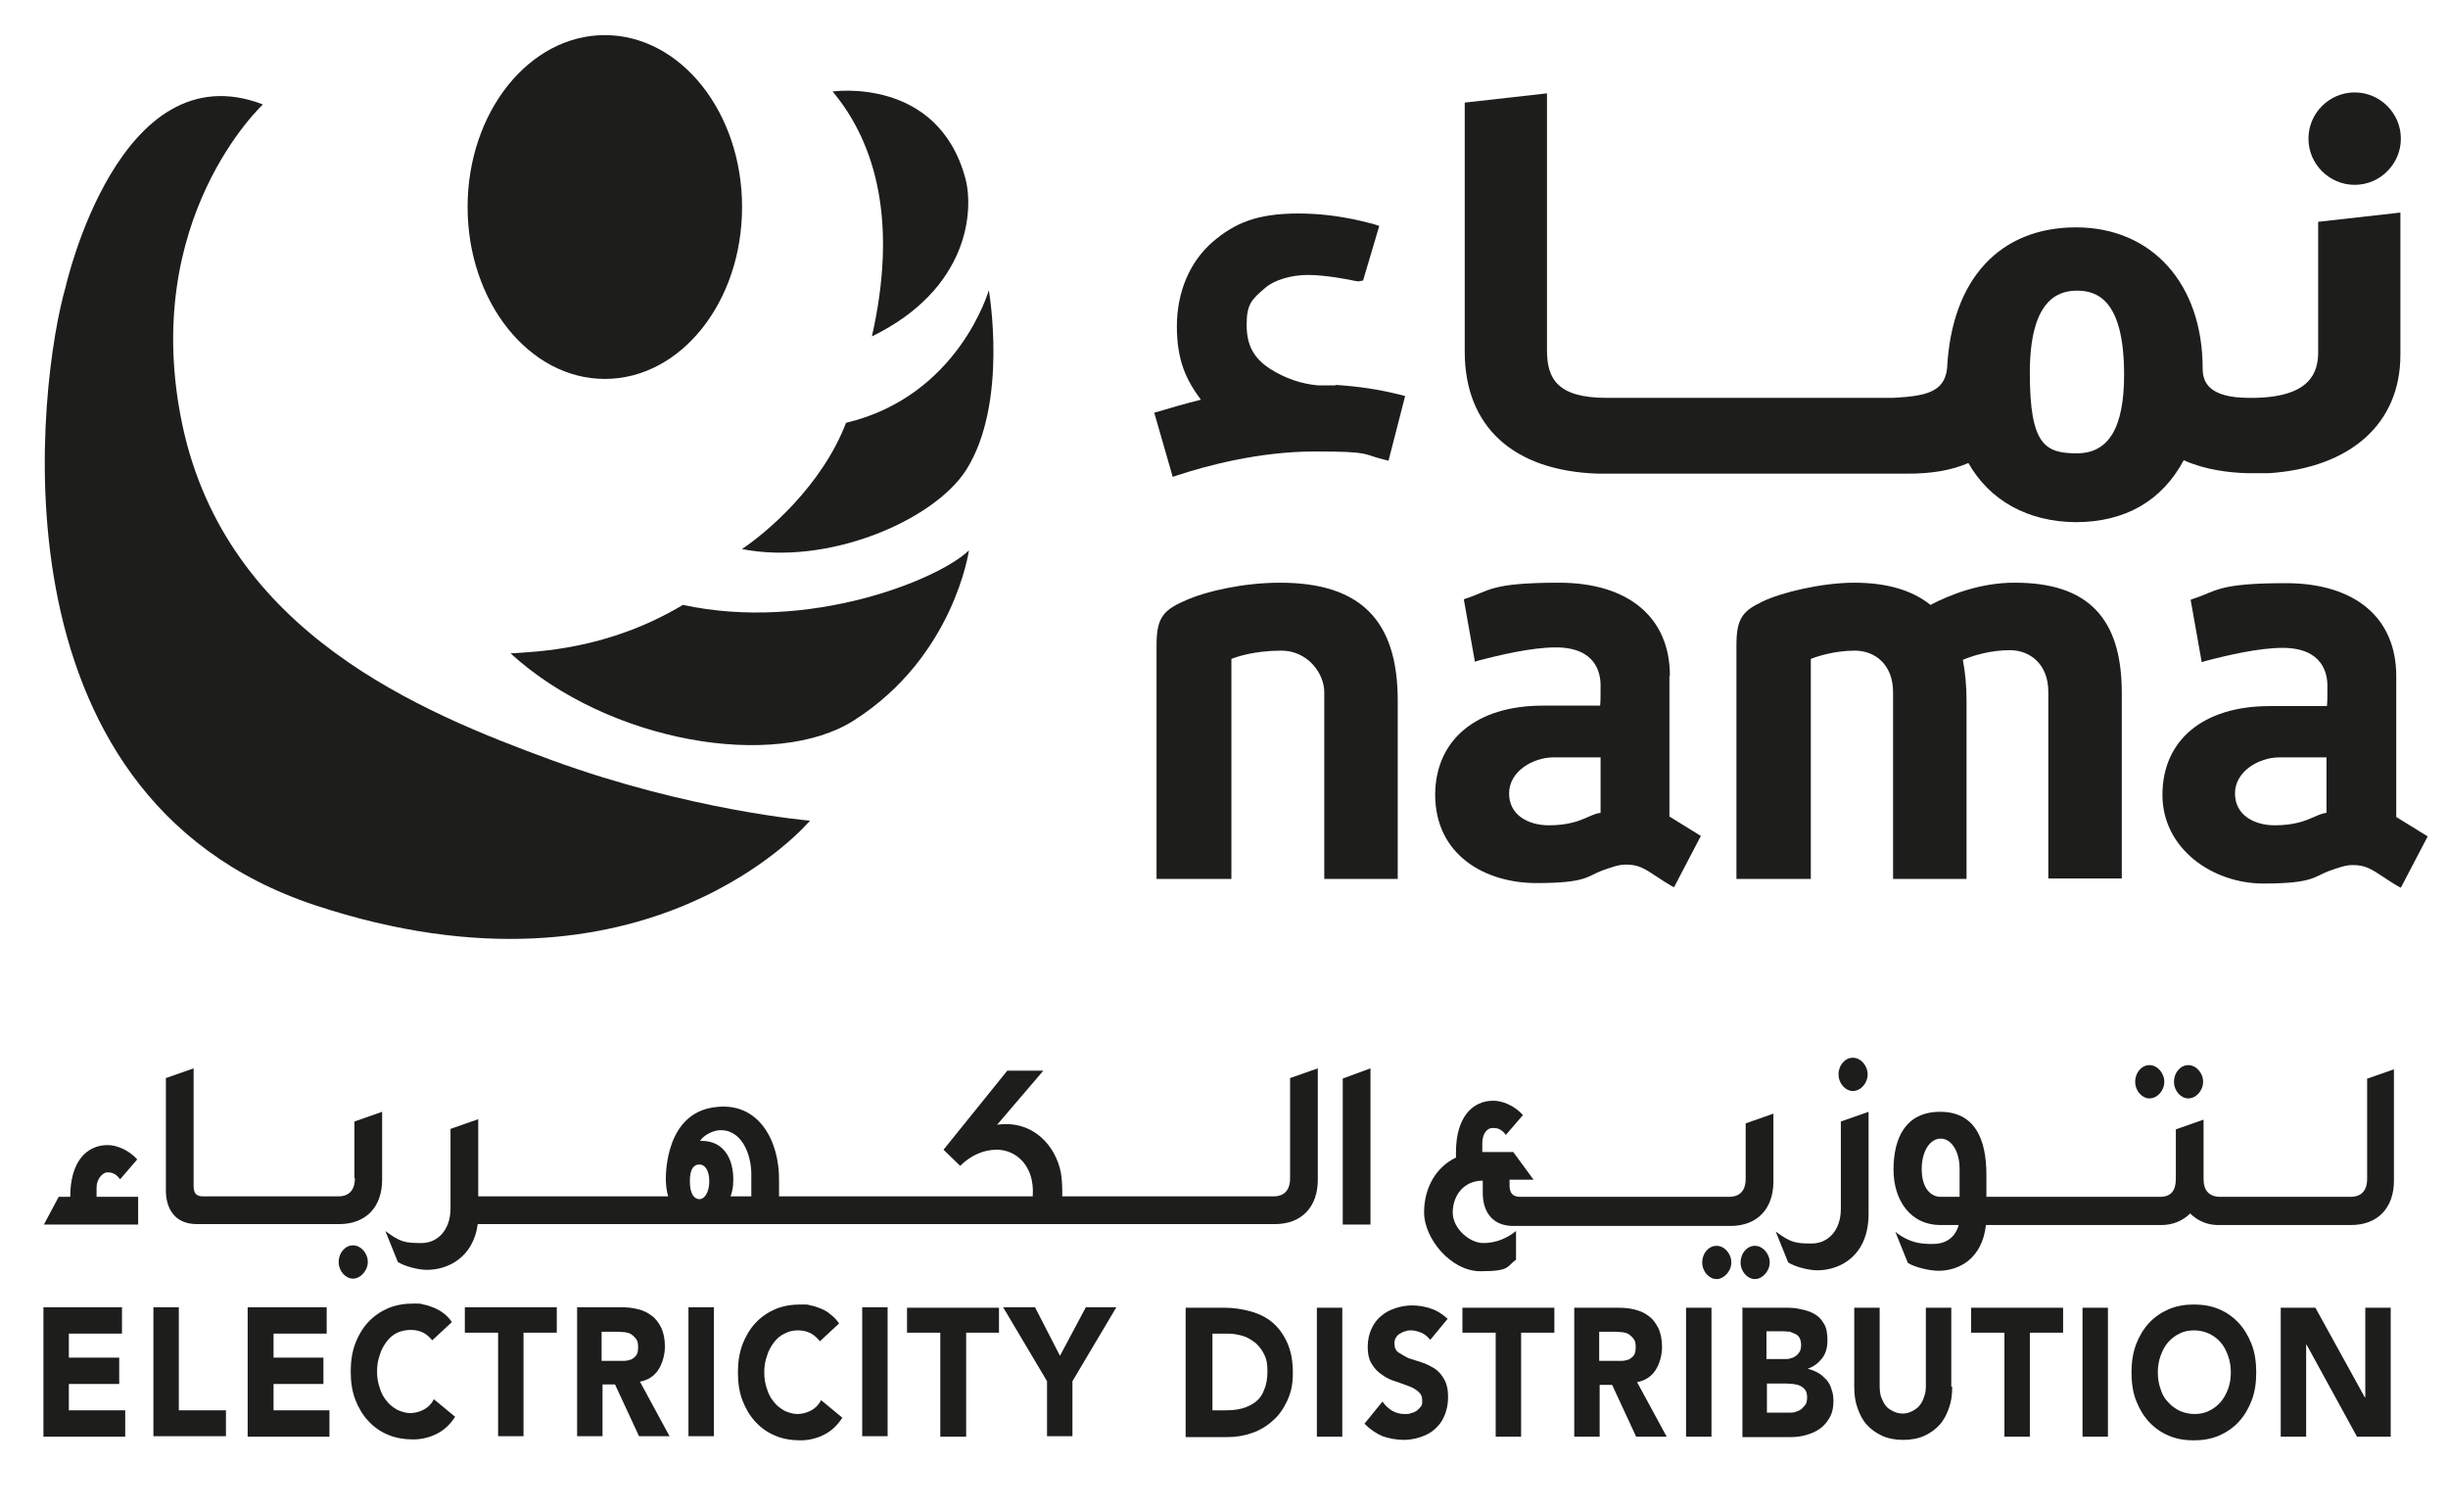 <?xml version="1.0" encoding="UTF-8"?>
<svg xmlns="http://www.w3.org/2000/svg" version="1.1" viewBox="0 0 529.8 327.1">
  <defs>
    <style>
      .cls-1 {
        fill: #1d1d1b;
      }
    </style>
  </defs>
  <!-- Generator: Adobe Illustrator 28.7.1, SVG Export Plug-In . SVG Version: 1.2.0 Build 142)  -->
  <g>
    <g id="Lager_1">
      <g>
        <path class="cls-1" d="M277,126.1c-8,0-15.9,1.9-19.9,3.6-5.1,2.2-6.8,3.6-6.8,9.9v50.6h16.2v-47.6c1.2-.5,5.1-1.8,10.8-1.8s9.3,4.9,9.3,9v40.4h15.9v-38.6c0-17.4-8.1-25.5-25.5-25.5"/>
        <path class="cls-1" d="M435.9,126.1c-7.3,0-13.9,2.6-18.1,4.8-4-3.2-9.5-4.8-16.5-4.8s-15.8,2.1-19.9,4.1c-4.2,2-5.6,3.6-5.6,9.4v50.6h16.1v-47.6c1.2-.5,5.1-1.8,9.5-1.8s8.3,3,8.3,9v40.4h15.9v-38.6c0-3.3-.3-6.2-.8-8.8,2.1-.9,5.9-2.1,10.2-2.1s8.3,3,8.3,9v40.4h15.9v-40.2c0-16.2-7.4-23.8-23.1-23.8"/>
        <path class="cls-1" d="M503.5,163.9v12c-.9.1-1.8.5-2.7.9-1.8.8-4.2,1.8-8.5,1.8s-8.6-2.1-8.6-6.9,5.2-7.8,9.6-7.8h10.3ZM518.6,176.7v-30.4c0-12.6-8.9-20.1-23.9-20.1s-15,1.8-20.1,3.4l-.5.2,2.4,13.5.6-.2c4.9-1.3,11.8-2.9,16.9-2.9,8.8,0,9.7,5.7,9.7,8.2s0,3.5-.1,4.4h-12.4c-14.4,0-23.2,7.4-23.2,19.2s11,19.2,21.8,19.2,11-1.5,14.2-2.7c2-.7,3.6-1.3,5.1-1.3,2.7,0,3.9.7,6.9,2.7.9.6,1.8,1.2,3,1.9l.6.3,5.8-11.1-6.8-4.2h0Z"/>
        <path class="cls-1" d="M346.4,163.9v12c-.9.1-1.8.5-2.7.9-1.8.8-4.2,1.8-8.5,1.8s-8.6-2.1-8.6-6.9,5.2-7.8,9.6-7.8h10.3ZM361.4,146.2c0-12.6-9-20.1-24-20.1s-15,1.8-20.1,3.4l-.5.2,2.4,13.5.6-.2c4.9-1.3,11.8-2.9,16.9-2.9,8.8,0,9.7,5.7,9.7,8.2s0,3.5-.1,4.4h-12.4c-14.4,0-23.2,7.4-23.3,19.2,0,13.3,11,19.2,21.9,19.2s11-1.5,14.2-2.7c2-.7,3.6-1.3,5.1-1.3,2.7,0,3.9.7,6.9,2.7.9.6,1.8,1.2,3,1.9l.6.3,5.8-11.1-6.8-4.2v-30.4h0Z"/>
        <path class="cls-1" d="M289,83.4h-1.4c-.8,0-1.5,0-2.3,0-3.6-.3-7.1-1.5-10.3-3.5-3.6-2.3-5.2-5.1-5.2-9.6s1.1-5.5,3.9-7.9c2-1.8,5.7-2.9,9.4-2.9s8.9,1,10.2,1.3c.4,0,.5.1.7.1l1-.2,3.5-11.8-1.2-.4c-.3,0-7.3-2.3-16.3-2.3s-13.8,2.1-18.5,6.1c-5,4.3-7.8,10.9-7.8,18.3s2,11.6,5.2,15.9c-3.6.9-6.7,1.8-9,2.5l-1.1.3,4,13.9,1.2-.4c5.8-1.9,17.3-5.1,29.6-5.1s10.2.6,14.7,1.7l1.2.3,3.6-14-1.2-.3c-4.3-1.1-9-1.8-13.8-2.1"/>
        <path class="cls-1" d="M459.7,81.1c0,11.4-3.3,17-10.2,17s-10.2-1.8-10.2-17.4,5.9-17.8,10.2-17.8,10.2,1.9,10.2,18.2ZM501.7,76.2c0,4.2-1.5,9.8-14.1,9.9h-.8c-8.9,0-10.1-3.5-10.1-6.4,0-18.3-11-30.5-27.4-30.5s-26.9,11.1-27.9,30.4c-.5,5.4-4.9,6.1-11.6,6.5h-1.2c0,0-60.9,0-60.9,0-10.6,0-12.9-4.1-12.9-10.3V20.2l-17.8,2v53.9c0,16.2,10.5,25.8,28.8,26.4h67.2c5,0,9.3-.7,13-2.3,4.6,8.1,12.8,12.7,23.2,12.8,10.7,0,18.7-4.6,23.4-13.4,4.7,2.1,9.9,2.7,13.8,2.8h0c0,0,1.1,0,1.1,0h3.6c17.7-1.2,28.4-10.8,28.4-25.6v-30.8l-17.8,2v28.1h0Z"/>
        <path class="cls-1" d="M509.6,40c5.5,0,10-4.5,10-10s-4.5-10-10-10-10,4.5-10,10,4.5,10,10,10Z"/>
        <path class="cls-1" d="M180.2,19.8s22.7-3.3,28.7,18.7c1.9,6.9.9,24-20.2,34.3,5.5-24.3,1.1-41.5-8.5-53"/>
        <path class="cls-1" d="M110.5,141.4c21.3,19.4,57.4,25.3,74.3,14.5,21.7-13.8,24.9-36.8,24.9-36.8-6.6,6.4-34.7,17.7-61.9,11.8-16.2,9.7-31.4,10.1-37.3,10.5"/>
        <path class="cls-1" d="M160.5,118.8c18.4,3.7,41.5-6,48.6-17.1,9.2-14.5,4.9-38.9,4.9-38.9,0,0-6.5,22.9-30.9,28.7-5.2,13.6-17.1,23.7-22.5,27.3Z"/>
        <path class="cls-1" d="M160.6,44.8c0,20.6-13.3,37.2-29.7,37.2s-29.7-16.7-29.7-37.2,13.3-37.2,29.7-37.2c16.4,0,29.7,16.7,29.7,37.2"/>
        <path class="cls-1" d="M57,22.5s-27,24.9-17.5,69.6c9.6,44.8,51.5,62,79.9,72.4,29.8,10.9,55.9,13.1,55.9,13.1,0,0-35.2,42.1-107.1,18.3C-3.7,172.1,8.5,81.7,14.2,62.1c0,0,11.5-51.5,42.7-39.5"/>
        <path class="cls-1" d="M76.8,255c0,2.6-1.3,3.9-3.6,3.9h-29.3c-1.6,0-2-.9-2-2.3v-25.4l-6,2.1v24.3c0,3.8,1.8,7.3,6.7,7.3h30.8c5.9,0,9.3-3.8,9.3-9.6v-14.7l-6,2.1v12.2h0Z"/>
        <path class="cls-1" d="M76.4,269.5c-1.7,0-3.1,1.6-3.1,3.6s1.5,3.6,3.1,3.6,3.2-1.7,3.2-3.6-1.5-3.6-3.2-3.6Z"/>
        <path class="cls-1" d="M20.9,257c0-2,1.4-3.2,2.2-3.3.7,0,1.8,0,2.9,1.5l3.7-4.3c-1.9-2.1-4.5-3.1-6.4-3.1-4.5,0-8.1,3.5-8.1,11.2h-2.5l-3.2,6h20.4v-6h-9v-1.8h0Z"/>
        <path class="cls-1" d="M465.2,237.7c1.7,0,3.2-1.7,3.2-3.6s-1.5-3.6-3.2-3.6-3.1,1.6-3.1,3.6,1.5,3.6,3.1,3.6Z"/>
        <path class="cls-1" d="M473.6,237.7c1.7,0,3.2-1.7,3.2-3.6s-1.5-3.6-3.2-3.6-3.1,1.6-3.1,3.6,1.5,3.6,3.1,3.6Z"/>
        <path class="cls-1" d="M401,236.1c1.7,0,3.2-1.7,3.2-3.6s-1.5-3.6-3.2-3.6-3.1,1.6-3.1,3.6,1.5,3.6,3.1,3.6Z"/>
        <polygon class="cls-1" points="290.6 265 296.6 265 296.6 231.2 290.6 233.4 290.6 265"/>
        <path class="cls-1" d="M377.8,255.1c0,2.6-1.3,3.9-3.6,3.9h-45.2c-1.6,0-2.3-.8-2.3-2.5v-1.2h5.2l-4.4-6h-6.7v-1.9c0-2,1-3.3,2.2-3.3.8,0,1.8,0,2.9,1.5l3.7-4.3c-1.9-2.1-4.5-3.1-6.4-3.1-4.5,0-8.1,3.5-8.1,11.2v1.1c-4.2,2-6.9,6.4-6.9,11.9s5.7,12.7,12.2,12.7,5.6-1,7.7-2.5v-6.2c-1.9,1.5-4.2,2.6-7.1,2.6s-6.6-3.1-6.6-6.6,2.2-6.8,6.3-6.9h.2v2.6c0,4.4,2.3,7.2,6.6,7.2h47c5.9,0,9.3-3.8,9.3-9.6v-14.7l-6,2.1v12.2h0Z"/>
        <path class="cls-1" d="M398.4,261.6c0,4.7-2.8,7.5-6.3,7.5s-4.6-.2-7.8-2.6l2.7,6.7c1.6,1,4.5,1.7,6.3,1.7,5.1,0,11.1-3.3,11.1-12.2v-22.1l-6,2.1v18.7h0Z"/>
        <path class="cls-1" d="M424.1,259h-4.1c-2.3,0-4.1-2.1-4.1-6s1.8-6.6,4.1-6.6,4.1,2.7,4.1,6.6v6ZM512.3,233.4v21.7c0,2.6-1.3,3.9-3.6,3.9h-28.2c-2.3,0-3.6-1.3-3.6-3.8v-12.9l-6,2.1v10.7c0,2.6-1.1,3.9-3.4,3.9h-37.6v-4.8c0-7.7-2.5-13.6-10-13.6s-10.1,5.7-10.1,12.5,3.8,12,10.1,12h4c-.8,2.9-3,4.1-5.6,4.1s-5-.2-8.1-2.6l2.7,6.7c1.6,1,4.8,1.7,6.6,1.7,4.6,0,9.5-2.7,10.3-9.9h38c2.4,0,4.6-.9,6.2-2.5,1.7,1.7,3.9,2.5,6,2.5h28.8c5.9,0,9.3-3.8,9.3-9.6v-24.1l-6,2.1h0Z"/>
        <path class="cls-1" d="M371.5,269.6c-1.7,0-3.1,1.6-3.1,3.6s1.5,3.6,3.1,3.6,3.2-1.7,3.2-3.6-1.5-3.6-3.2-3.6Z"/>
        <path class="cls-1" d="M162.6,258.9h-4.5c.4-1.1.6-2,.6-3.7,0-4.2-1.9-8.5-7.2-8.3.7-1.1,2.4-2.1,4-2.3,5-.4,7.1,5.2,7.1,9.5v4.8h0ZM151.4,259.5c-1.1,0-2.1-1-2.1-3.9s1-3.6,2.1-3.6,2.1,1.2,2.1,3.6-1,3.9-2.1,3.9ZM279.2,255c0,2.6-1.3,3.9-3.6,3.9h-45.7c0-1.6,0-3.4-.3-5.1-1.1-5.8-6-11.5-13.8-10.4l10-11.7h-7.8l-13.8,17.1,3.6,3.5c2.2-2.2,5-3.5,7.9-3.5,4.2,0,8.3,3.5,7.8,10.1h-54.9v-3.5c.1-8.2-4.2-17.1-13.9-15.8-10.6,1.3-10.6,14.3-10.6,15.6,0,1.2.2,2.7.5,3.7h-41.1v-16.7l-6,2.1v17.2c0,4.7-2.8,7.5-6.3,7.5s-4.6-.2-7.8-2.6l2.7,6.7c1.6,1,4.5,1.7,6.3,1.7,4.6,0,10-2.7,11-9.9h172.5c5.9,0,9.3-3.8,9.3-9.6v-24.1l-6,2.1v21.7h0Z"/>
        <path class="cls-1" d="M379.8,269.6c-1.7,0-3.1,1.6-3.1,3.6s1.5,3.6,3.1,3.6,3.2-1.7,3.2-3.6-1.5-3.6-3.2-3.6Z"/>
        <polygon class="cls-1" points="9.4 282.9 26.4 282.9 26.4 288.6 14.9 288.6 14.9 293.8 25.8 293.8 25.8 299.5 14.9 299.5 14.9 305.2 27.1 305.2 27.1 310.9 9.4 310.9 9.4 283 9.4 282.9"/>
        <polygon class="cls-1" points="33.2 282.9 38.7 282.9 38.7 305.2 48.9 305.2 48.9 310.8 33.2 310.8 33.2 282.9"/>
        <polygon class="cls-1" points="53.6 282.9 70.7 282.9 70.7 288.6 59.2 288.6 59.2 293.8 70 293.8 70 299.5 59.2 299.5 59.2 305.2 71.3 305.2 71.3 310.9 53.6 310.9 53.6 283 53.6 282.9"/>
        <path class="cls-1" d="M93.6,290.1c-.6-.7-1.2-1.3-2-1.7-.8-.4-1.7-.6-2.7-.6s-2,.2-2.9.6c-.9.4-1.7,1.1-2.3,1.9-.6.8-1.2,1.8-1.5,2.9-.4,1.1-.6,2.3-.6,3.6s.2,2.5.6,3.6c.3,1.1.9,2.1,1.5,2.8.6.8,1.4,1.4,2.3,1.9.9.4,1.8.7,2.8.7s2.1-.3,3-.8c.9-.5,1.6-1.2,2.1-2.2l4.6,3.8c-1.1,1.7-2.4,2.9-4,3.7-1.6.8-3.3,1.2-5.1,1.2s-3.8-.3-5.4-1c-1.7-.7-3.1-1.7-4.3-3-1.2-1.3-2.1-2.8-2.8-4.6-.7-1.8-1-3.9-1-6.1s.3-4.2,1-6.1c.7-1.8,1.6-3.3,2.8-4.6,1.2-1.3,2.7-2.3,4.3-3,1.7-.7,3.5-1,5.4-1s1.5,0,2.2.2c.8.1,1.5.4,2.3.7.7.3,1.5.7,2.1,1.2.7.5,1.3,1.2,1.8,1.9l-4.2,3.9h0Z"/>
        <polygon class="cls-1" points="107.8 288.4 100.6 288.4 100.6 282.9 120.5 282.9 120.5 288.4 113.3 288.4 113.3 310.8 107.8 310.8 107.8 288.4 107.8 288.4"/>
        <path class="cls-1" d="M130.2,294.5h3.3c.5,0,1,0,1.6,0,.6,0,1.1-.2,1.5-.3.4-.2.8-.5,1.1-.9.3-.4.4-1,.4-1.8s-.1-1.3-.4-1.7c-.3-.4-.6-.7-1-1-.4-.3-.9-.4-1.4-.5-.5,0-1-.1-1.5-.1h-3.6v6.3h0ZM124.7,282.9h9.7c1.3,0,2.5.1,3.6.4,1.2.3,2.1.7,3,1.4.9.6,1.5,1.5,2.1,2.6.5,1.1.8,2.4.8,4.1s-.5,3.6-1.4,5c-.9,1.4-2.3,2.3-4,2.6l6.4,11.8h-6.6l-5.2-11.2h-2.7v11.2h-5.5v-27.9h0Z"/>
        <rect class="cls-1" x="149" y="282.9" width="5.5" height="27.9"/>
        <path class="cls-1" d="M177.4,290.2c-.6-.7-1.2-1.3-2-1.7-.8-.4-1.7-.6-2.7-.6s-2,.2-2.9.7c-.9.4-1.7,1.1-2.3,1.9-.6.8-1.2,1.8-1.5,2.9-.4,1.1-.6,2.3-.6,3.6s.2,2.5.6,3.6c.3,1.1.9,2.1,1.5,2.8.6.8,1.4,1.4,2.3,1.9.9.4,1.8.7,2.8.7s2.1-.3,3-.8c.9-.5,1.6-1.2,2.1-2.2l4.6,3.8c-1.1,1.7-2.4,2.9-4,3.7-1.6.8-3.3,1.2-5.1,1.2s-3.8-.3-5.4-1c-1.7-.7-3.1-1.7-4.3-3-1.2-1.3-2.1-2.8-2.8-4.6-.7-1.8-1-3.9-1-6.1s.3-4.2,1-6.1c.7-1.8,1.6-3.3,2.8-4.6,1.2-1.3,2.7-2.3,4.3-3,1.7-.7,3.5-1,5.4-1s1.5,0,2.2.2c.8.1,1.5.4,2.3.7.7.3,1.5.7,2.1,1.3.7.5,1.3,1.2,1.8,1.9l-4.2,3.9h0Z"/>
        <rect class="cls-1" x="186.6" y="282.9" width="5.5" height="27.9"/>
        <polygon class="cls-1" points="203.5 288.4 196.3 288.4 196.3 283 216.2 283 216.2 288.4 209.1 288.4 209.1 310.9 203.5 310.9 203.5 288.4 203.5 288.4"/>
        <polygon class="cls-1" points="226.6 298.9 217.1 282.9 224 282.9 229.4 293.4 235 282.9 241.6 282.9 232.1 298.9 232.1 310.8 226.6 310.8 226.6 298.9 226.6 298.9"/>
        <path class="cls-1" d="M262.3,305.2h2.9c1.3,0,2.5-.1,3.6-.4,1.1-.3,2.1-.8,2.9-1.4.8-.6,1.5-1.5,1.9-2.7.5-1.1.7-2.4.7-4s-.2-2.6-.7-3.6c-.5-1-1.1-1.8-1.9-2.5-.8-.6-1.7-1.2-2.7-1.5-1.1-.3-2.1-.5-3.3-.5h-3.3v16.6ZM256.7,283h8.3c2,0,3.9.3,5.7.8,1.8.5,3.4,1.3,4.7,2.4,1.3,1.1,2.4,2.6,3.2,4.4.8,1.8,1.2,3.9,1.2,6.5s-.4,4.2-1.2,6c-.8,1.7-1.8,3.2-3.1,4.3-1.3,1.2-2.8,2.1-4.5,2.7-1.7.6-3.5.9-5.4.9h-9v-27.9Z"/>
        <rect class="cls-1" x="285" y="283" width="5.5" height="27.9"/>
        <path class="cls-1" d="M309.4,289.8c-.5-.6-1.1-1.1-1.8-1.4-.8-.3-1.5-.5-2.2-.5s-.8,0-1.2.2c-.4,0-.8.3-1.2.5-.4.2-.7.5-.9.9-.3.4-.3.8-.3,1.3,0,.9.3,1.5.9,1.9s1.3.8,2.1,1.2c.9.3,1.8.6,2.8.9,1,.3,1.9.8,2.8,1.3.9.6,1.6,1.4,2.1,2.3.6,1,.9,2.3.9,3.9s-.3,2.9-.8,4.1c-.5,1.2-1.2,2.1-2.1,2.9-.9.8-1.9,1.3-3.1,1.7-1.2.4-2.4.6-3.7.6s-3.1-.3-4.5-.8c-1.4-.6-2.7-1.5-3.9-2.7l3.9-4.8c.6.9,1.3,1.5,2.1,2,.9.5,1.8.7,2.7.7s.9,0,1.4-.2c.5-.1.9-.3,1.2-.5.4-.3.6-.6.9-.9.3-.3.3-.8.3-1.3,0-.9-.3-1.5-.9-2-.6-.5-1.3-.9-2.2-1.2-.9-.3-1.8-.7-2.8-1-1-.3-2-.8-2.8-1.4-.9-.6-1.6-1.3-2.2-2.3-.6-.9-.9-2.2-.9-3.7s.3-2.8.8-3.9c.5-1.1,1.2-2.1,2.1-2.8.9-.8,1.9-1.3,3.1-1.7,1.2-.4,2.4-.6,3.6-.6s2.8.2,4.1.7c1.3.4,2.5,1.2,3.6,2.2l-3.8,4.6v-.2Z"/>
        <polygon class="cls-1" points="323.6 288.4 316.5 288.4 316.5 283 336.4 283 336.4 288.4 329.2 288.4 329.2 310.9 323.7 310.9 323.7 288.4 323.6 288.4"/>
        <path class="cls-1" d="M346.1,294.5h3.3c.5,0,1,0,1.6,0,.6,0,1.1-.2,1.5-.3.4-.2.8-.5,1.1-.9.3-.4.4-1,.4-1.8s-.1-1.3-.4-1.7c-.3-.4-.6-.7-1-1-.4-.3-.9-.4-1.4-.5-.5,0-1-.1-1.5-.1h-3.6v6.3h0ZM340.5,283h9.7c1.3,0,2.5.1,3.6.4,1.2.3,2.1.7,3,1.4.9.6,1.5,1.5,2.1,2.6.5,1.1.8,2.4.8,4.1s-.5,3.6-1.4,5c-.9,1.4-2.3,2.3-4,2.6l6.4,11.8h-6.6l-5.2-11.2h-2.7v11.2h-5.5v-27.9h0Z"/>
        <rect class="cls-1" x="364.9" y="283" width="5.5" height="27.9"/>
        <path class="cls-1" d="M382.4,294.1h4c.4,0,.9,0,1.2-.2.4,0,.8-.3,1.1-.5s.6-.6.8-.9c.2-.4.3-.9.3-1.4s-.1-1.1-.3-1.5c-.2-.4-.5-.7-.9-.9s-.8-.3-1.2-.5c-.4,0-.9-.1-1.3-.1h-3.8v6h0ZM382.4,305.7h5c.4,0,.9,0,1.3-.2.4-.1.8-.3,1.2-.6.3-.3.6-.6.9-1,.2-.4.3-.9.3-1.5s-.1-1.2-.4-1.6c-.3-.4-.7-.7-1.1-.9-.4-.2-.9-.3-1.5-.4-.5,0-1-.1-1.5-.1h-4.2v6.3h0ZM376.9,283h9.4c1.1,0,2.2,0,3.3.3,1.1.2,2.1.5,3,1,.9.5,1.6,1.2,2.1,2.1.6.9.8,2.1.8,3.7s-.4,2.9-1.2,3.9c-.8,1-1.8,1.8-3.1,2.2h0c.8.2,1.6.5,2.3.9.7.4,1.2.9,1.8,1.5.5.6.9,1.3,1.1,2.1.3.8.4,1.6.4,2.5,0,1.5-.3,2.7-.9,3.7-.6,1-1.3,1.8-2.2,2.4-.9.6-1.9,1-3,1.3-1.1.3-2.2.4-3.3.4h-10.3v-27.9h0Z"/>
        <path class="cls-1" d="M422.5,300.1c0,1.7-.2,3.2-.7,4.6-.5,1.4-1.1,2.6-2,3.6-.9,1-2,1.8-3.3,2.4-1.3.6-2.9.9-4.6.9s-3.3-.3-4.6-.9c-1.3-.6-2.4-1.4-3.3-2.4-.9-1-1.5-2.2-2-3.6-.5-1.4-.7-2.9-.7-4.6v-17.1h5.5v16.9c0,.9.1,1.7.3,2.4.3.7.6,1.4,1,1.9.5.6,1,.9,1.6,1.2.6.3,1.3.5,2.1.5s1.4-.2,2-.5c.6-.3,1.2-.7,1.6-1.2.5-.6.8-1.2,1-1.9.3-.7.4-1.5.4-2.4v-16.9h5.5v17.1h0Z"/>
        <polygon class="cls-1" points="433.8 288.4 426.6 288.4 426.6 283 446.5 283 446.5 288.4 439.3 288.4 439.3 310.9 433.8 310.9 433.8 288.4 433.8 288.4"/>
        <rect class="cls-1" x="450.7" y="283" width="5.5" height="27.9"/>
        <path class="cls-1" d="M467,297c0,1.3.2,2.5.6,3.6.3,1.1.9,2.1,1.6,2.8.7.8,1.5,1.4,2.5,1.9.9.4,2,.7,3.2.7s2.3-.2,3.2-.7c.9-.4,1.8-1.1,2.5-1.9.7-.8,1.2-1.8,1.6-2.8.4-1.1.6-2.3.6-3.6s-.2-2.5-.6-3.6c-.4-1.1-.9-2.1-1.6-2.9-.7-.8-1.5-1.4-2.5-1.9-.9-.4-2-.7-3.2-.7s-2.3.2-3.2.7c-.9.4-1.8,1.1-2.5,1.9-.7.8-1.2,1.8-1.6,2.9-.4,1.1-.6,2.3-.6,3.6ZM461.3,297c0-2.2.3-4.2,1-6.1.7-1.8,1.6-3.3,2.8-4.6,1.2-1.3,2.7-2.3,4.3-3,1.7-.7,3.5-1,5.4-1s3.8.3,5.4,1c1.7.7,3.1,1.7,4.3,3,1.2,1.3,2.1,2.8,2.8,4.6.7,1.8,1,3.9,1,6.1s-.3,4.3-1,6.1c-.7,1.8-1.6,3.3-2.8,4.6-1.2,1.3-2.7,2.3-4.3,3-1.7.7-3.5,1-5.4,1s-3.8-.3-5.4-1c-1.7-.7-3.1-1.7-4.3-3-1.2-1.3-2.1-2.8-2.8-4.6-.7-1.8-1-3.9-1-6.1h0Z"/>
        <polygon class="cls-1" points="493.6 283 501.1 283 511.8 302.4 511.9 302.4 511.9 283 517.4 283 517.4 310.9 510.1 310.9 499.2 291 499.1 291 499.1 310.9 493.6 310.9 493.6 283 493.6 283"/>
      </g>
    </g>
  </g>
</svg>